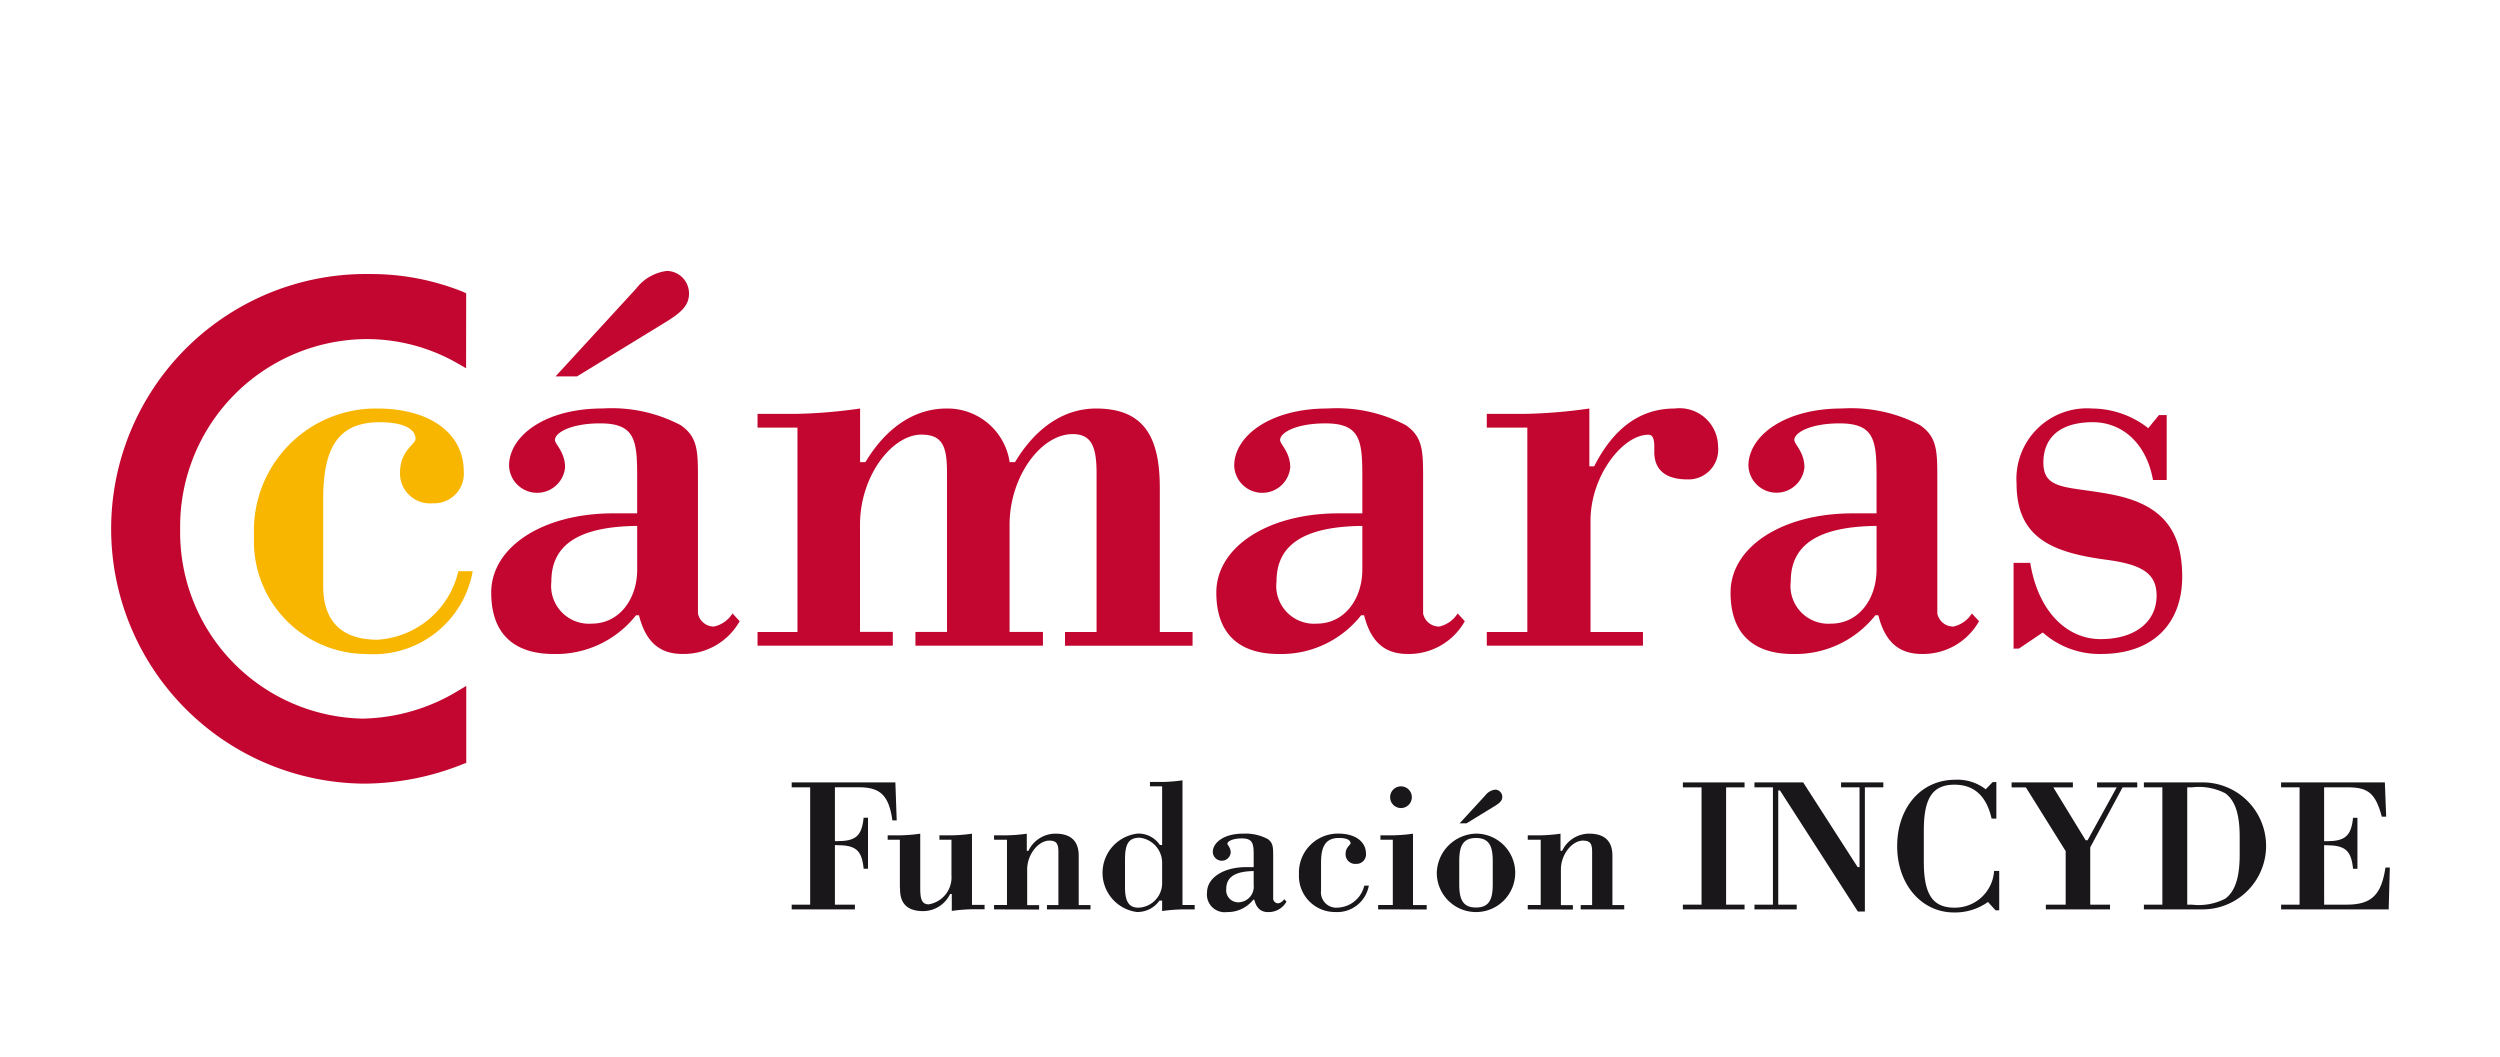 <svg id="Capa_1" data-name="Capa 1" xmlns="http://www.w3.org/2000/svg" viewBox="0 0 151.333 64"><defs><style>.cls-1{fill:#1a171b;}.cls-2{fill:#f9b600;}.cls-3{fill:#c2062f;}</style></defs><title>incyde</title><path class="cls-1" d="M50.54,54.761h1.21v.288H47.924v-.288h1.118v-7.1H47.924v-.3H54.2l.081,2.3H54.02c-.218-1.556-.761-2.006-2.051-2.006H50.54v3.262h.138c1.1,0,1.487-.288,1.6-1.418h.265v3.089H52.28c-.115-1.164-.507-1.429-1.659-1.429H50.54Z"/><path class="cls-1" d="M56.866,50.831v-.265h.726a9.963,9.963,0,0,0,1.245-.1v4.31H59.6v.265H58.86a9.976,9.976,0,0,0-1.245.1V54.115h-.1a1.82,1.82,0,0,1-1.625,1.038c-.945,0-1.407-.438-1.407-1.326,0-.023-.011-.092-.011-.207V50.831h-.738v-.265h.727a9.966,9.966,0,0,0,1.244-.1v3.307c0,.669.1.969.519.969a1.653,1.653,0,0,0,1.371-1.752V50.831Z"/><path class="cls-1" d="M60.173,55.049v-.265h.783V50.831h-.783v-.265h.737a9.767,9.767,0,0,0,1.245-.1V51.5h.1a1.821,1.821,0,0,1,1.626-1.037c.944,0,1.417.45,1.417,1.337v2.985h.714v.265H63.376v-.265h.692v-3.2c0-.472-.081-.7-.553-.7-.645,0-1.337.818-1.337,1.751v2.156H62.9v.265Z"/><path class="cls-1" d="M72.318,54.784v.265H71.58a9.857,9.857,0,0,0-1.233.1v-.634h-.161a1.625,1.625,0,0,1-1.372.691,2.391,2.391,0,0,1,.069-4.748,1.56,1.56,0,0,1,1.326.691h.138V47.6H69.61v-.265h.737a9.857,9.857,0,0,0,1.233-.1v7.549Zm-1.971-2.6a1.53,1.53,0,0,0-1.36-1.475c-.76,0-.887.507-.887,1.383V53.7c0,.841.219,1.244.806,1.244A1.487,1.487,0,0,0,70.347,53.4Z"/><path class="cls-1" d="M75.866,54.461a1.969,1.969,0,0,1-1.591.749,1.071,1.071,0,0,1-1.209-1.187c0-.887,1-1.533,2.362-1.533h.461v-.7c0-.7-.034-1.038-.714-1.038-.554,0-.876.173-.876.323,0,.08.2.23.2.53a.543.543,0,0,1-1.084-.034c0-.565.68-1.107,1.81-1.107a2.887,2.887,0,0,1,1.509.322c.335.231.335.508.335,1.049v2.594a.314.314,0,0,0,.311.253.572.572,0,0,0,.357-.253l.138.149a1.239,1.239,0,0,1-1.106.634c-.45,0-.715-.242-.842-.749ZM74.23,53.8a.73.73,0,0,0,.783.818.946.946,0,0,0,.876-1.048v-.842C74.771,52.744,74.23,53.09,74.23,53.8Z"/><path class="cls-1" d="M82.86,53.608a1.947,1.947,0,0,1-2.051,1.6,2.18,2.18,0,0,1-2.179-2.282,2.36,2.36,0,0,1,2.386-2.466c.991,0,1.671.461,1.671,1.222a.572.572,0,0,1-.6.611.579.579,0,0,1-.634-.6c0-.415.3-.542.3-.645,0-.2-.242-.323-.692-.323-.783,0-1.094.461-1.094,1.487V53.9a.93.93,0,0,0,1.048,1.038,1.716,1.716,0,0,0,1.568-1.326Z"/><path class="cls-1" d="M83.423,55.049v-.265h.888V50.831h-.749v-.265h.726a9.78,9.78,0,0,0,1.245-.1v4.322h.83v.265ZM84.806,47.6a.657.657,0,1,1,0,1.314.657.657,0,0,1,0-1.314Z"/><path class="cls-1" d="M89.347,50.462a2.374,2.374,0,1,1-2.374,2.374,2.44,2.44,0,0,1,2.374-2.374m-1.014,3.077c0,.922.23,1.395,1.014,1.395s1.014-.473,1.014-1.395V52.121c0-.921-.231-1.394-1.014-1.394s-1.014.473-1.014,1.394Zm1.578-5.393a.888.888,0,0,1,.6-.346.436.436,0,0,1,.427.438c0,.23-.15.369-.473.565L88.77,49.84h-.415Z"/><path class="cls-1" d="M92.48,55.049v-.265h.784V50.831H92.48v-.265h.737a9.777,9.777,0,0,0,1.246-.1V51.5h.1a1.818,1.818,0,0,1,1.625-1.037c.945,0,1.417.45,1.417,1.337v2.985h.715v.265H95.684v-.265h.692v-3.2c0-.472-.081-.7-.554-.7-.645,0-1.336.818-1.336,1.751v2.156h.726v.265Z"/><polygon class="cls-1" points="101.87 55.049 101.87 54.761 103 54.761 103 47.662 101.87 47.662 101.87 47.362 105.604 47.362 105.604 47.662 104.487 47.662 104.487 54.761 105.604 54.761 105.604 55.049 101.87 55.049"/><polygon class="cls-1" points="112.564 52.49 112.564 47.661 111.446 47.661 111.446 47.362 114.005 47.362 114.005 47.661 112.887 47.661 112.887 55.176 112.461 55.176 107.747 47.846 107.643 47.846 107.643 54.761 108.761 54.761 108.761 55.049 106.203 55.049 106.203 54.761 107.321 54.761 107.321 47.661 106.203 47.661 106.203 47.362 109.153 47.362 112.449 52.49 112.564 52.49"/><path class="cls-1" d="M120.8,55.107l-.461-.508a3.432,3.432,0,0,1-2.063.635c-1.959,0-3.434-1.7-3.434-4.011s1.418-4.022,3.515-4.022a2.783,2.783,0,0,1,1.844.576l.426-.438h.219v2.213h-.288c-.311-1.372-1.06-2.052-2.247-2.052-1.337,0-1.856.83-1.856,2.766v1.9c0,1.925.508,2.777,1.844,2.777a2.374,2.374,0,0,0,2.409-2.224h.311v2.386Z"/><polygon class="cls-1" points="127.727 55.049 123.843 55.049 123.843 54.761 125.042 54.761 125.042 51.522 122.633 47.662 121.769 47.662 121.769 47.362 125.479 47.362 125.479 47.662 124.293 47.662 126.252 50.865 126.367 50.865 128.131 47.662 126.943 47.662 126.943 47.362 129.375 47.362 129.375 47.662 128.487 47.662 126.529 51.292 126.529 54.761 127.727 54.761 127.727 55.049"/><path class="cls-1" d="M129.777,54.761h1.117v-7.1h-1.117v-.3h3.491a3.844,3.844,0,1,1,0,7.687h-3.491Zm2.9,0A3.5,3.5,0,0,0,134.7,54.4c.611-.45.875-1.314.875-2.662V50.669c0-1.336-.253-2.2-.875-2.65a3.493,3.493,0,0,0-2.017-.358H132.4v7.1Z"/><path class="cls-1" d="M140.688,54.761h1.383c1.487,0,2.086-.6,2.328-2.248h.265l-.069,2.536h-6.512v-.288H139.2v-7.1h-1.119v-.3h6.282l.08,2.074h-.265c-.38-1.429-.841-1.775-2.051-1.775h-1.441v3.262h.139c1.094,0,1.5-.288,1.613-1.418h.265v3.089h-.265c-.115-1.164-.519-1.429-1.671-1.429h-.081Z"/><path class="cls-2" d="M28.615,34.576a6.094,6.094,0,0,1-6.42,5.013,6.822,6.822,0,0,1-6.818-7.141,7.386,7.386,0,0,1,7.467-7.719c3.1,0,5.23,1.443,5.23,3.824A1.79,1.79,0,0,1,26.2,30.464a1.811,1.811,0,0,1-1.984-1.876c0-1.3.938-1.7.938-2.019,0-.614-.757-1.01-2.164-1.01-2.453,0-3.426,1.442-3.426,4.652v5.266c0,2.129,1.118,3.247,3.282,3.247a5.367,5.367,0,0,0,4.9-4.148Z"/><path class="cls-3" d="M38.5,37.245a6.164,6.164,0,0,1-4.977,2.344c-2.489,0-3.788-1.3-3.788-3.715,0-2.777,3.138-4.8,7.394-4.8H38.57v-2.2c0-2.2-.108-3.246-2.236-3.246-1.732,0-2.741.541-2.741,1.01,0,.252.613.721.613,1.659a1.7,1.7,0,0,1-3.391-.108c0-1.768,2.128-3.463,5.664-3.463a8.988,8.988,0,0,1,4.724,1.01c1.046.721,1.046,1.587,1.046,3.282v8.116a.985.985,0,0,0,.974.793,1.783,1.783,0,0,0,1.118-.793l.433.469a3.882,3.882,0,0,1-3.463,1.983c-1.406,0-2.236-.757-2.633-2.344Zm-5.122-2.056a2.289,2.289,0,0,0,2.453,2.561c1.623,0,2.741-1.443,2.741-3.282V31.835C35.071,31.871,33.376,32.953,33.376,35.189ZM38.5,17.479A2.784,2.784,0,0,1,40.374,16.4a1.363,1.363,0,0,1,1.334,1.371c0,.721-.469,1.154-1.479,1.767l-5.3,3.246h-1.3Z"/><path class="cls-3" d="M54.044,39.085H45.856v-.83h2.417V25.883H45.856v-.829h2.308a31.14,31.14,0,0,0,3.9-.325v3.246h.324c1.3-2.164,3.03-3.246,4.906-3.246a3.8,3.8,0,0,1,3.823,3.246h.325c1.3-2.164,3.03-3.246,4.905-3.246,2.886,0,3.86,1.7,3.86,4.8v8.729h1.983v.83H64.468v-.83h1.911v-9.6c0-1.587-.288-2.38-1.443-2.38-1.947,0-3.823,2.6-3.823,5.482v6.493h2.02v.83H55.414v-.83h1.912v-9.6c0-1.551-.217-2.344-1.551-2.344-1.767,0-3.715,2.489-3.715,5.446v6.493h1.984Z"/><path class="cls-3" d="M82.394,37.245a6.165,6.165,0,0,1-4.978,2.344c-2.489,0-3.788-1.3-3.788-3.714,0-2.778,3.139-4.8,7.395-4.8h1.443v-2.2c0-2.2-.108-3.246-2.237-3.246-1.731,0-2.741.541-2.741,1.01,0,.252.614.721.614,1.659a1.7,1.7,0,0,1-3.391-.108c0-1.768,2.128-3.463,5.662-3.463a8.994,8.994,0,0,1,4.726,1.01c1.046.721,1.046,1.587,1.046,3.282v8.116a.985.985,0,0,0,.974.793,1.788,1.788,0,0,0,1.118-.793l.433.469a3.884,3.884,0,0,1-3.463,1.983c-1.407,0-2.237-.757-2.633-2.344Zm-5.122-2.056a2.289,2.289,0,0,0,2.452,2.561c1.624,0,2.742-1.443,2.742-3.282V31.835C78.967,31.871,77.272,32.953,77.272,35.189Z"/><path class="cls-3" d="M90,38.255h2.454V25.883H90v-.83h2.309a31.06,31.06,0,0,0,3.9-.324v3.5H96.5c1.191-2.344,2.814-3.5,4.87-3.5A2.333,2.333,0,0,1,104,27.038a1.8,1.8,0,0,1-1.84,1.983c-1.334,0-2.02-.577-2.02-1.659v-.324c0-.506-.108-.722-.36-.722-1.551,0-3.5,2.489-3.5,5.194v6.745h3.174v.83H90Z"/><path class="cls-3" d="M113.521,37.245a6.165,6.165,0,0,1-4.978,2.344c-2.489,0-3.787-1.3-3.787-3.714,0-2.778,3.138-4.8,7.394-4.8h1.443v-2.2c0-2.2-.108-3.246-2.236-3.246-1.732,0-2.742.541-2.742,1.01,0,.252.613.721.613,1.659a1.7,1.7,0,0,1-3.39-.108c0-1.768,2.128-3.463,5.663-3.463a8.992,8.992,0,0,1,4.725,1.01c1.046.721,1.046,1.587,1.046,3.282v8.116a.985.985,0,0,0,.974.793,1.788,1.788,0,0,0,1.118-.793l.433.469a3.883,3.883,0,0,1-3.462,1.983c-1.408,0-2.237-.757-2.634-2.344ZM108.4,35.189a2.289,2.289,0,0,0,2.452,2.561c1.623,0,2.742-1.443,2.742-3.282V31.835C110.094,31.871,108.4,32.953,108.4,35.189Z"/><path class="cls-3" d="M121.888,39.265V34.071h1.01c.469,2.922,2.2,4.617,4.256,4.617,2.092,0,3.391-1.046,3.391-2.634,0-1.334-.866-1.875-2.994-2.164-3.283-.433-5.482-1.3-5.482-4.616a4.27,4.27,0,0,1,4.58-4.545,5.552,5.552,0,0,1,3.391,1.19l.649-.793h.469v3.931h-.83c-.4-2.236-1.875-3.5-3.643-3.5-1.947,0-2.993.9-2.993,2.452,0,1.732,1.587,1.407,4.256,1.948,2.813.577,4.148,2.02,4.148,4.942s-1.84,4.688-4.906,4.688a5.176,5.176,0,0,1-3.535-1.3l-1.443.974Z"/><path class="cls-3" d="M28.219,17.758l-.162-.081a14.931,14.931,0,0,0-5.665-1.089,15.425,15.425,0,1,0-.308,30.848,16.2,16.2,0,0,0,5.958-1.19l.182-.065v-.214l0-3.893,0-.554-.475.285A11.522,11.522,0,0,1,21.969,43.5,11.273,11.273,0,0,1,10.906,32.05a11.349,11.349,0,0,1,11.14-11.523,11.057,11.057,0,0,1,5.7,1.495l.468.268Z"/></svg>